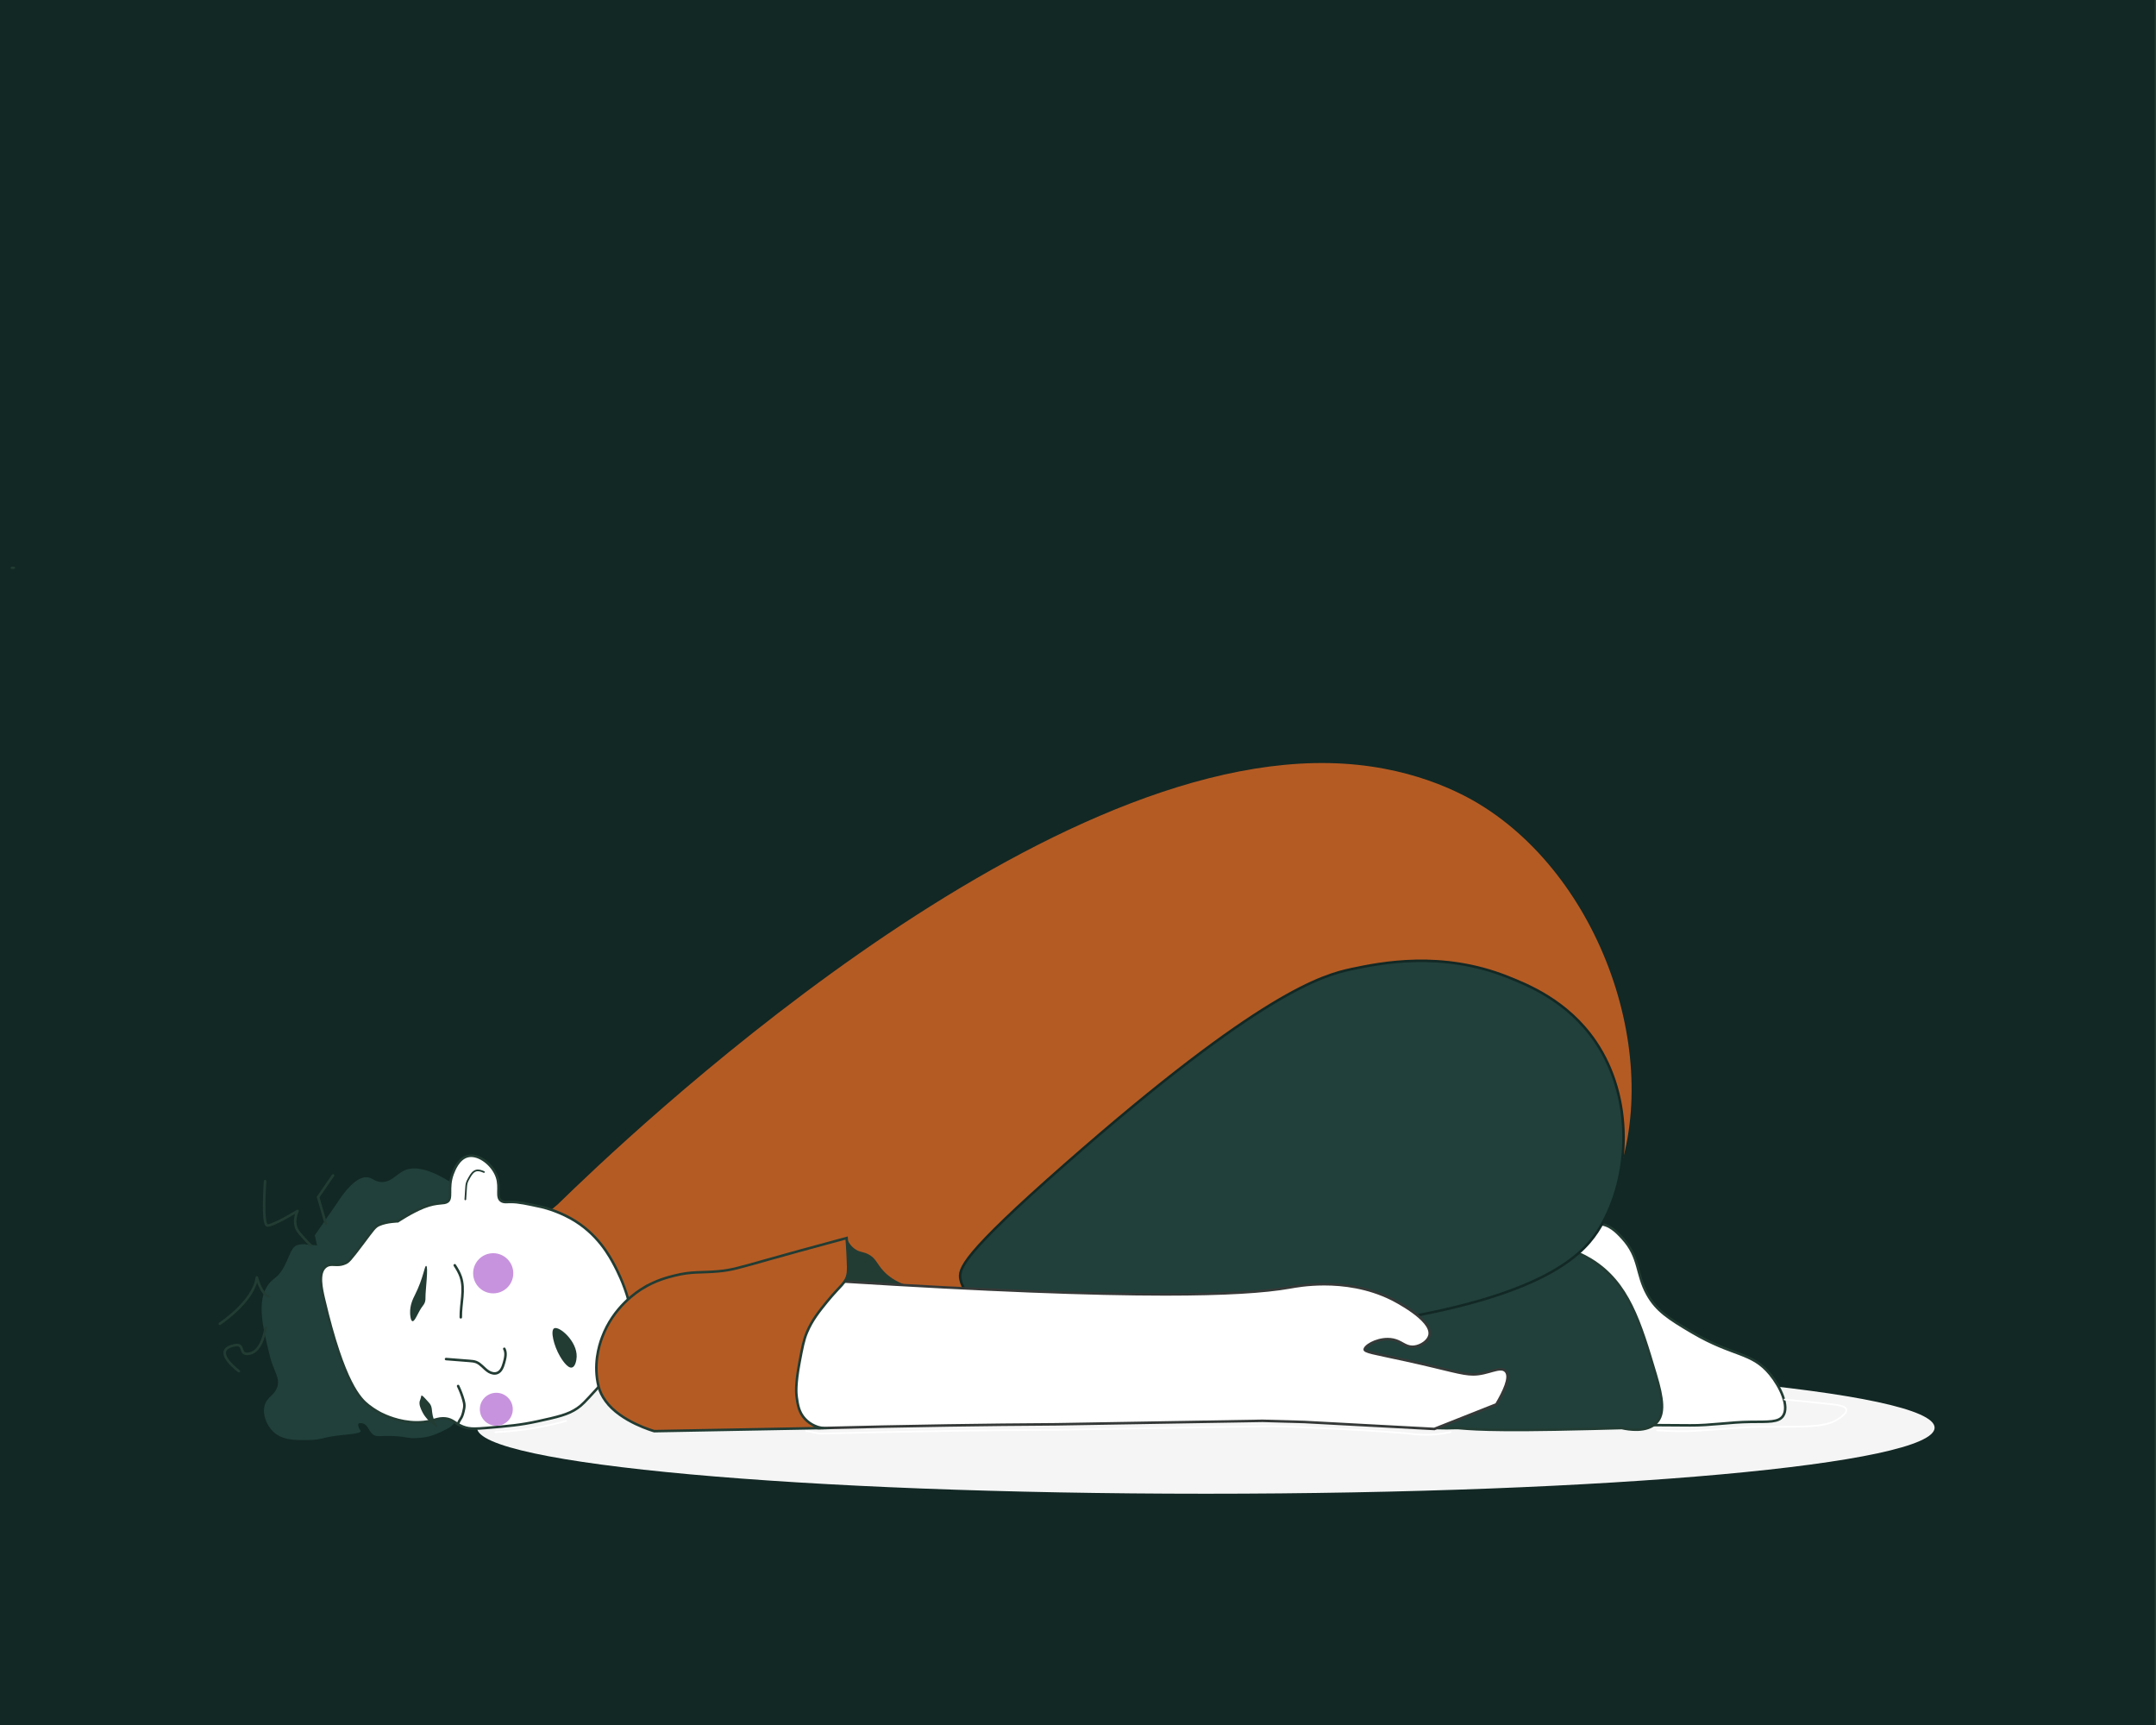 <?xml version="1.0" encoding="UTF-8"?>
<svg xmlns="http://www.w3.org/2000/svg" viewBox="0 0 1280 1024">
  <rect x="0" y="0" width="1280" height="1024" fill="#808080" stroke="none"/>
  <defs>
    <style>
      .cls-1, .cls-2 {
        fill: #b45b24;
      }

      .cls-3 {
        fill: #c893de;
      }

      .cls-4 {
        fill: #353937;
      }

      .cls-5, .cls-6, .cls-7 {
        fill: #21403b;
      }

      .cls-8, .cls-9 {
        fill: #fff;
      }

      .cls-10, .cls-11, .cls-12, .cls-9, .cls-7, .cls-13, .cls-2 {
        stroke: #223c33;
      }

      .cls-10, .cls-12, .cls-14, .cls-9, .cls-13, .cls-15 {
        stroke-linecap: round;
      }

      .cls-10, .cls-12, .cls-14, .cls-13, .cls-15 {
        fill: none;
      }

      .cls-10, .cls-12, .cls-15 {
        stroke-linejoin: round;
      }

      .cls-6 {
        stroke: #122824;
      }

      .cls-6, .cls-11, .cls-12, .cls-9, .cls-7, .cls-13, .cls-2 {
        stroke-width: 1.5px;
      }

      .cls-6, .cls-11, .cls-14, .cls-9, .cls-7, .cls-13, .cls-2 {
        stroke-miterlimit: 10;
      }

      .cls-11 {
        fill: #122824;
      }

      .cls-14, .cls-15 {
        stroke: #fff;
      }

      .cls-16 {
        fill: #223c33;
      }

      .cls-17 {
        fill: #f5f5f5;
      }
    </style>
  </defs>
  <g id="Hintergrund">
    <rect class="cls-11" x="-3.57" y="-6.34" width="1283.57" height="1032.79"/>
  </g>
  <g id="Illu_Schlafstörung" data-name="Illu Schlafstörung">
    <path class="cls-17" d="M1148.57,847.5c0,21.66-193.72,39.21-432.69,39.21s-432.69-17.56-432.69-39.21c0-7.99,26.39-20.02,71.69-26.22,77.46-10.6,210.22-12.99,360.99-12.99,238.97,0,432.69,17.56,432.69,39.21Z"/>
    <ellipse class="cls-16" cx="7.62" cy="337.08" rx="1.38" ry=".69"/>
    <path class="cls-9" d="M905.96,845.43c43.27.42,77.09.51,97.53.69,11.94.11,23.83-1.95,35.77-2.06,10.82-.1,16.6.33,19.26-3.44,4-5.67-1.54-17.36-7.57-24.76-10.98-13.48-21.79-10.49-46.09-24.76-14.39-8.45-21.51-13.16-26.83-22.7-6.84-12.28-4.3-21.95-14.9-33.47-3.29-3.58-7.96-8.5-14.22-8.25-6.54.26-12.67,6.08-16.05,14.68-3.03,2.43-7.59,6-13.3,10.09-23.17,16.58-47.51,34-77.73,38.98-27.37,4.51-39.68-4.17-46.55,4.89-7.22,9.52-2.51,28.82,8.25,39.44,4.92,4.85,13.05,9.79,58.39,11.01,18.27.49,33.44.13,44.03-.31Z"/>
    <path class="cls-1" d="M305.66,736.75l25.68-22.01c37.52-36.61,283.42-272.65,466.39-261.4,45.66,2.81,74.79,20.24,83.92,26.14,74.09,47.84,108.5,160.31,72.92,232.51-11.1,22.53-27.27,37.59-33.02,42.65-34.83,30.66-76.5,34.9-100.43,37.15-53.89,5.05-333.84,30.34-422.37-7.8-28.41-12.23-59.62-28.43-59.62-28.43-13.85-7.19-25-13.39-32.1-17.43"/>
    <path class="cls-7" d="M864.24,847.73c4.14-.16,9.19,1.82,59.16.92,16.41-.3,30.01-.65,39.44-.92,3.77.83,14.86,2.83,20.64-3.21,4.97-5.19,3.78-14.19-.46-28.43-9.35-31.41-16.31-54.79-38.52-68.33-39.15-23.86-88.56,5.49-110.98,18.8-15.05,8.94-27.67,16.67-28.89,28.89-2.13,21.34,0,54.57,59.62,52.28Z"/>
    <path class="cls-6" d="M632.65,690.89c116.08-102.06,153.03-112.02,169.68-115.57,17.75-3.78,53.58-10.92,92.64,4.59,11.82,4.69,35.83,14.22,52.28,38.52,22.52,33.26,20.94,79.51,2.75,110.06-8.3,13.94-28.86,39.42-123.82,55.03-97.86,16.08-246.97,17.12-255.9-23.85-1.38-6.32.43-14.33,62.37-68.79Z"/>
    <path class="cls-5" d="M186.89,733.31c4.28-6.19,8.56-12.38,12.84-18.57,8.94-13.86,14.88-16.46,18.8-15.82,2.84.46,3.91,2.49,7.57,2.75,5.85.41,9.23-4.47,13.53-6.65,4.57-2.32,12.61-2.81,27.75,6.65,38.14,23.85,13.29,136.66,0,145.38-.6.39-4.29,2.62-9.4,4.59-4.86,1.87-9.22,2-11.69,2.06-4.7.12-4.58-.71-11.24-1.15-9.39-.61-11.23.95-13.76-1.15-2.61-2.16-2.76-5.58-5.96-6.42-.25-.07-1.95-.51-2.52.23-.44.58-.02,1.65.23,2.29.53,1.37,1.17,1.64,1.15,2.06-.09,1.41-7.41,1.95-10.78,2.29-12.61,1.27-11.55,2.85-19.95,2.98-8.25.13-16.09.25-21.55-5.27-3.57-3.61-6.22-9.74-4.82-15.13,1.35-5.2,5.41-5.65,7.34-10.55,2.24-5.68-2.05-10.12-4.13-18.57-4.36-17.71-8.15-33.07-.92-42.88,2.89-3.92,4.94-3.44,8.25-8.71,3.92-6.25,4.73-12.81,8.48-14.45,1.64-.71,4.85-.93,5.96-.46,2.06.15,4.13.31,6.19.46-.46-1.99-.92-3.97-1.38-5.96Z"/>
    <path class="cls-16" d="M537.49,762.73c-12.38.46-24.76.92-37.15,1.38.76-9.73,1.53-19.46,2.29-29.2.75,1.86,2.09,4.36,4.59,6.27,2.87,2.19,4.82,1.74,7.95,3.21,4.89,2.3,5.25,5.8,9.63,10.39,2.35,2.46,6.23,5.64,12.69,7.95Z"/>
    <g>
      <path class="cls-8" d="M774.31,844.12l-24.74-.69-122.41,2.06c-21.4.13-43.15.36-64.66.69-25.36.39-51.12.93-76.58,1.6h-.08s-8.18-1.63-8.18-1.63l-.07-.03c-8.62-3.59-8.72-18.63-8.72-19.27,0-.34.05-8.55,4.14-27.67,4.14-19.3,26.82-37.5,27.78-38.26l.23-.18.29.02c80.9,5.06,145.02,7.62,190.6,7.62,33.76,0,58.68-1.4,74.06-4.17l.27-.05c2.77-.5,10.13-1.83,19.97-1.83,14.82,0,28.31,2.97,40.08,8.83,2.51,1.25,24.47,12.47,22.41,21.48-.81,3.54-5.24,6.27-8.89,6.77-.42.06-.84.09-1.25.09-2.37,0-4.11-.96-5.95-1.98-1.57-.87-3.19-1.77-5.44-2.24-1.05-.22-2.16-.33-3.31-.33-5.27,0-10.64,2.37-12.79,4.65-.55.59-.86,1.15-.84,1.54.07,1.17,4.5,2.1,13.33,3.96,3.15.66,6.94,1.46,11.5,2.47,8.93,1.97,15.62,3.59,20.99,4.89,9.46,2.29,14.21,3.44,18.57,3.44,1.96,0,3.88-.23,6.2-.76,1.49-.34,2.87-.72,4.21-1.1,2.28-.64,4.24-1.19,5.85-1.19,1.31,0,2.3.37,3.03,1.13,2.52,2.64.75,9.01-5.4,19.47l-.13.22-36.85,14.6-77.21-4.14Z"/>
      <path class="cls-4" d="M501.26,761.51c84.11,5.26,146.24,7.62,190.65,7.62,35.14,0,59.18-1.48,74.19-4.18,2.41-.43,9.98-1.87,20.1-1.87,11.29,0,25.75,1.79,39.74,8.75,1.03.51,23.96,12.11,22.01,20.64-.71,3.11-4.72,5.71-8.25,6.19-.4.05-.78.08-1.15.08-4.08,0-6.18-3.14-11.23-4.21-1.14-.24-2.3-.35-3.47-.35-7.34,0-14.54,4.33-14.38,6.99.14,2.26,5.56,2.74,25.41,7.12,24.79,5.47,32.76,8.34,39.72,8.34,2.07,0,4.06-.26,6.37-.77,4.08-.92,7.5-2.28,9.9-2.28,1.03,0,1.87.25,2.49.9,2.79,2.92-1.29,11.4-5.5,18.57-12.15,4.82-24.31,9.63-36.46,14.45l-77.04-4.13c-8.25-.23-16.51-.46-24.76-.69-40.82.69-81.63,1.38-122.45,2.06-21.39.13-42.94.35-64.66.69-25.77.39-51.3.93-76.59,1.6l-8.03-1.6c-8.25-3.44-8.25-18.57-8.25-18.57,0,0,0-8.25,4.13-27.52,4.13-19.26,27.52-37.83,27.52-37.83M500.78,759.98l-.45.36c-.97.77-23.86,19.13-28.05,38.69-4.11,19.2-4.16,27.49-4.16,27.83,0,.66.1,16.18,9.18,19.96l.14.06.15.03,8.03,1.6.16.03h.17c25.4-.68,51.16-1.21,76.57-1.6,21.45-.33,43.2-.56,64.65-.69l122.43-2.06,12.18.34,12.55.35,39.49,2.12,37.52,2.01.33.02.31-.12,15.66-6.2,20.8-8.24.48-.19.26-.44c6.43-10.94,8.12-17.41,5.3-20.37-.86-.91-2.07-1.37-3.57-1.37-1.71,0-3.73.57-6.06,1.22-1.33.37-2.7.76-4.17,1.09-2.27.51-4.14.74-6.04.74-4.27,0-8.99-1.14-18.4-3.42-5.37-1.3-12.06-2.92-21-4.89-4.56-1-8.4-1.81-11.5-2.47-6.94-1.46-11.98-2.52-12.74-3.33.16-1.38,5.9-5.34,12.88-5.34,1.1,0,2.16.11,3.16.32,2.14.45,3.71,1.32,5.23,2.16,1.84,1.02,3.75,2.08,6.31,2.08.44,0,.89-.03,1.35-.09,3.98-.54,8.62-3.43,9.52-7.34,2.19-9.57-20.24-21.04-22.81-22.31-11.88-5.91-25.47-8.9-40.41-8.9-9.9,0-17.31,1.34-20.1,1.84l-.27.05c-15.34,2.76-40.22,4.16-73.93,4.16-45.56,0-109.68-2.56-190.55-7.62l-.58-.04h0Z"/>
    </g>
    <g>
      <path class="cls-8" d="M281.79,848.07c-2.84,0-4.9-.36-7.13-1.26-1.77-.71-3.11-1.58-4.3-2.35-1.77-1.15-3.31-2.14-5.82-2.42-.53-.06-1.02-.09-1.52-.09-1.8,0-3.25.4-4.92.86-.7.19-1.44.4-2.25.59-2.68.63-5.5.94-8.38.94h0c-6.84,0-14.3-1.82-21.01-5.13-1.16-.57-4.23-2.19-7.7-4.9-3.89-3.04-14.23-11.11-26.41-63.02-1.46-6.24-3.68-15.67.95-19.33,1.33-1.05,2.73-1.2,3.93-1.2.45,0,.91.02,1.39.04.5.02,1.02.05,1.57.05,1.25,0,2.94-.12,4.96-1.05,1.79-.83,2.85-1.9,10.03-11.46l2.13-2.84c4.79-6.41,5.53-7.39,7.8-8.4,4.07-1.82,10.02-2.09,11.13-2.12,2.08-1.6,9.82-6.09,15.03-8.21l.43-.17c4.73-1.84,7.85-2.12,10.13-2.32,1.68-.15,2.79-.25,3.75-.88,1.54-1.01,1.61-2.75,1.61-6.01,0-2.88-.01-6.46,1.54-10.59,2.28-6.04,5.28-9.57,8.93-10.48.65-.16,1.33-.24,2.03-.24,5.93,0,13.12,5.91,15.37,12.66.98,2.93.92,5.62.86,7.99-.06,2.78-.11,4.79,1.48,6.03.94.73,2.03.83,3.07.83.41,0,.82-.02,1.25-.03.31-.01.62-.03.94-.03.22,0,.43,0,.65,0,4.56,0,9.16,1,18.33,3.01h0c1.23.24,8.94,2.22,16.95,6.61,16.15,8.85,23.33,22.5,26.4,28.32,4.31,8.19,17.37,36.13,5.82,54.62-.45.72-4.2,4.86-15.98,17.84-7.93,8.74-9.4,10.2-12.05,12.04-5.57,3.84-11.94,5.24-23.5,7.76-10.39,2.27-17.27,2.84-30.98,3.99-2.61.22-4.72.36-6.51.36Z"/>
      <path class="cls-16" d="M279.69,686.84c5.7,0,12.52,5.74,14.66,12.14,2.11,6.3-.82,11.72,2.6,14.37,1.06.82,2.25.98,3.53.98.71,0,1.44-.05,2.2-.07.21,0,.42,0,.63,0,4.47,0,9.17,1.03,18.17,2.99,0,0,8,1.75,16.75,6.54,16.01,8.78,23.23,22.57,26.13,28.09,2.14,4.06,18.03,34.24,5.81,53.81-.44.7-5.59,6.38-15.9,17.73-7.84,8.64-9.34,10.14-11.92,11.92-5.34,3.68-11.37,5.05-23.24,7.64-10.34,2.26-17.18,2.83-30.88,3.97-2.61.22-4.68.36-6.45.36-2.67,0-4.66-.32-6.85-1.2-4.27-1.71-5.84-4.31-10.32-4.82-.57-.06-1.1-.09-1.6-.09-2.67,0-4.54.81-7.34,1.47-2.81.66-5.57.92-8.21.92-10.43,0-18.91-4.18-20.68-5.05-.66-.32-3.87-1.93-7.57-4.82-4.54-3.55-14.42-12.61-26.14-62.6-1.48-6.33-3.46-15.29.69-18.57,1.08-.86,2.21-1.03,3.46-1.03.91,0,1.88.09,2.96.09,1.53,0,3.26-.19,5.28-1.12,1.93-.89,2.98-1.94,10.32-11.69,6.64-8.83,7.26-9.95,9.63-11.01,4.36-1.95,11-2.06,11.01-2.06h0s7.87-5.3,15.13-8.25c.11-.05.25-.1.42-.17,8.19-3.19,11.44-1.59,14.02-3.27,3.75-2.45.29-8.61,3.44-16.97.76-2.03,3.29-8.74,8.41-10.01.6-.15,1.22-.22,1.85-.22M279.69,685.34h0c-.76,0-1.51.09-2.21.26-5.88,1.46-8.57,8.6-9.45,10.94-1.6,4.26-1.6,7.92-1.59,10.86,0,3.08-.05,4.59-1.26,5.38-.81.53-1.84.62-3.41.76-2.32.21-5.51.49-10.34,2.37-.18.07-.32.13-.44.18-3.84,1.56-7.82,3.76-10.49,5.33-2.52,1.49-3.85,2.32-4.56,2.83-1.65.06-7.16.4-11.14,2.18-2.44,1.09-3.31,2.24-8.09,8.64-.63.85-1.34,1.79-2.13,2.84-7.04,9.36-8.13,10.49-9.75,11.23-1.89.87-3.48.98-4.65.98-.52,0-1.03-.02-1.53-.05-.49-.02-.96-.05-1.43-.05-1.32,0-2.88.16-4.39,1.36-5,3.96-2.72,13.67-1.22,20.09,12.24,52.17,22.73,60.36,26.68,63.44,3.52,2.74,6.64,4.4,7.83,4.98,6.81,3.36,14.39,5.21,21.34,5.21,2.94,0,5.82-.32,8.56-.96.83-.19,1.57-.4,2.28-.59,1.69-.47,3.02-.84,4.72-.84.47,0,.93.03,1.43.08,2.34.26,3.73,1.16,5.5,2.3,1.22.79,2.59,1.68,4.43,2.41,2.32.93,4.47,1.31,7.41,1.31,1.82,0,3.94-.15,6.57-.37,13.74-1.15,20.64-1.73,31.07-4,11.66-2.54,18.08-3.95,23.77-7.87,2.71-1.87,4.19-3.35,12.18-12.15,12.07-13.3,15.57-17.17,16.06-17.95,11.76-18.84-1.43-47.09-5.75-55.3l-.03-.07c-2.83-5.38-10.36-19.67-26.71-28.64-8-4.39-15.52-6.34-17.15-6.67v-.02c-9.22-2.01-13.85-3.02-18.48-3.02-.22,0-.44,0-.67,0-.32,0-.64.02-.95.03-.41.02-.82.03-1.22.03-1.26,0-1.99-.19-2.61-.67-1.24-.96-1.26-2.52-1.19-5.42.05-2.31.12-5.19-.9-8.24-2.39-7.14-9.75-13.17-16.08-13.17h0Z"/>
    </g>
    <path class="cls-2" d="M382.17,764.41c-4.19,2.51-18.03,11.56-24.69,29.43-2,5.37-5.3,16.46-2.08,29.33.68,2.72,1.96,5.49,4.14,8.51,8.94,12.38,28.89,17.89,28.89,17.89,33.17-.61,66.34-1.22,99.52-1.83-2.23-.46-6.61-1.72-10.09-5.5-3.6-3.92-4.27-8.43-4.89-12.99-.26-1.96-.83-7.12,1.68-20.48,1.67-8.9,2.51-13.34,4.43-17.89,3.12-7.36,7.26-12.45,11.92-18.19,7.98-9.82,11.5-11.05,12.38-16.97.3-2.04.15-5.28-.15-11.77-.18-3.78-.42-6.9-.61-9.02-20.6,5.53-36.33,9.9-46.78,12.84-17.43,4.9-21.31,6.14-29.04,6.88-10.52,1.01-15.83-.08-26.45,2.6-4.21,1.06-10.88,2.8-18.19,7.18Z"/>
    <path class="cls-12" d="M130.48,785.82s20.18-13.15,22.01-27.52c0,0,2.45,9.78,7.03,11.31"/>
    <path class="cls-12" d="M157.38,701.13s-1.83,25.68,1.22,26.29c3.06.61,18.04-8.56,18.04-8.56,0,0-3.67,7.34.92,12.84s7.21,7.81,7.21,7.81"/>
    <polyline class="cls-13" points="197.74 697.76 188.87 710.61 193.46 726.5"/>
    <path class="cls-12" d="M141.79,813.94s-14.98-11.01-4.89-14.68c10.09-3.67,3.67,5.81,11.31,4.28s9.48-15.29,9.48-15.29"/>
    <path class="cls-16" d="M329,788.51c-2.41,1.32-.14,10.49,3.41,16.53.7,1.2,4.39,7.48,7.18,6.75,1.91-.5,2.69-4.11,2.77-6.36.34-9.33-10.46-18.5-13.36-16.91Z"/>
    <path class="cls-13" d="M271.81,845.39c1.61-3.9,2.26-2.94,3.34-7.45.28-1.16.55-2.33.55-3.52,0-1.17-.29-2.32-.6-3.45-.79-2.81-1.84-5.56-3.12-8.19"/>
    <path class="cls-13" d="M273.57,781.99c-.14-8.08,2.57-16.42-.03-24.07-.83-2.44-2.16-4.67-3.56-6.82"/>
    <path class="cls-16" d="M259.66,847.17c.51-.41-1.76-2.5-2.75-6.82-.72-3.17-.16-4.94-1.78-7.17-.15-.21-.72-.83-1.85-2.08-2.04-2.24-2.69-2.82-3.05-2.64-.18.09-.16.32-.32,1.05-.24,1.11-.52,1.55-.69,2.12-.64,2.14.62,4.7,1.45,6.39.24.48.43.83.56,1.05.74,1.29,1.86,2.89,3.84,4.77.98.93,4,3.8,4.59,3.32Z"/>
    <path class="cls-16" d="M244.88,784.29c1.54.31,3.29-5.53,6.21-9.21.23-.3.93-1.14,1.3-2.45.23-.81.22-1.66.21-2.5-.04-4.22,1.86-18.36.42-18.67-1.01-.22-1.5,6.95-6.78,17.45-.93,1.86-2.97,5.72-2.75,10.78.03.59.19,4.35,1.39,4.59Z"/>
    <path class="cls-13" d="M264.81,806.77l14,1.1c1.33.1,2.69.21,3.93.7,1.33.52,2.46,1.44,3.5,2.4,1.29,1.19,2.52,2.48,4.04,3.37s3.42,1.32,5.04.65c2.29-.95,3.22-3.64,3.9-6.02.77-2.73,1.52-5.79.18-8.29"/>
    <circle class="cls-3" cx="292.82" cy="755.85" r="11.92"/>
    <circle class="cls-3" cx="294.66" cy="836.57" r="9.78"/>
    <path class="cls-14" d="M478.56,849.43l8.03,1.6c25.29-.67,50.82-1.2,76.59-1.6,21.72-.33,43.28-.56,64.66-.69,40.82-.69,81.63-1.38,122.45-2.06,12.14-.2,22.83.62,24.76.69,24.82.91,45.53,2.31,60.54,3.5,4.48.72,10.1,1.16,16.51.63,3.38-.28,6.45-.79,9.17-1.4"/>
    <path class="cls-14" d="M1059.45,830.76c10.06.96,19.18,1.89,27.21,2.75,3.99.43,8.96,1,9.48,3.21.46,1.96-2.83,4.29-4.13,5.2-6.99,4.86-16.17,4.99-34.24,5.04-13.17.04-14.01,0-17.58.15-5.19.22-8.29.5-20.64,1.38-11.88.84-12.16.87-13.3.92-5.24.24-12.93.36-22.47-.31"/>
    <path class="cls-15" d="M294.05,850.17c14.22-.61,28.37-2.85,42.08-6.68"/>
    <path class="cls-10" d="M276.27,711.98l.46-7.09c.05-.72.09-1.44.25-2.15.32-1.42,1.06-2.71,1.8-3.97.95-1.63,2.08-3.4,3.91-3.88,1.54-.41,3.16.22,4.63.84"/>
  </g>
</svg>